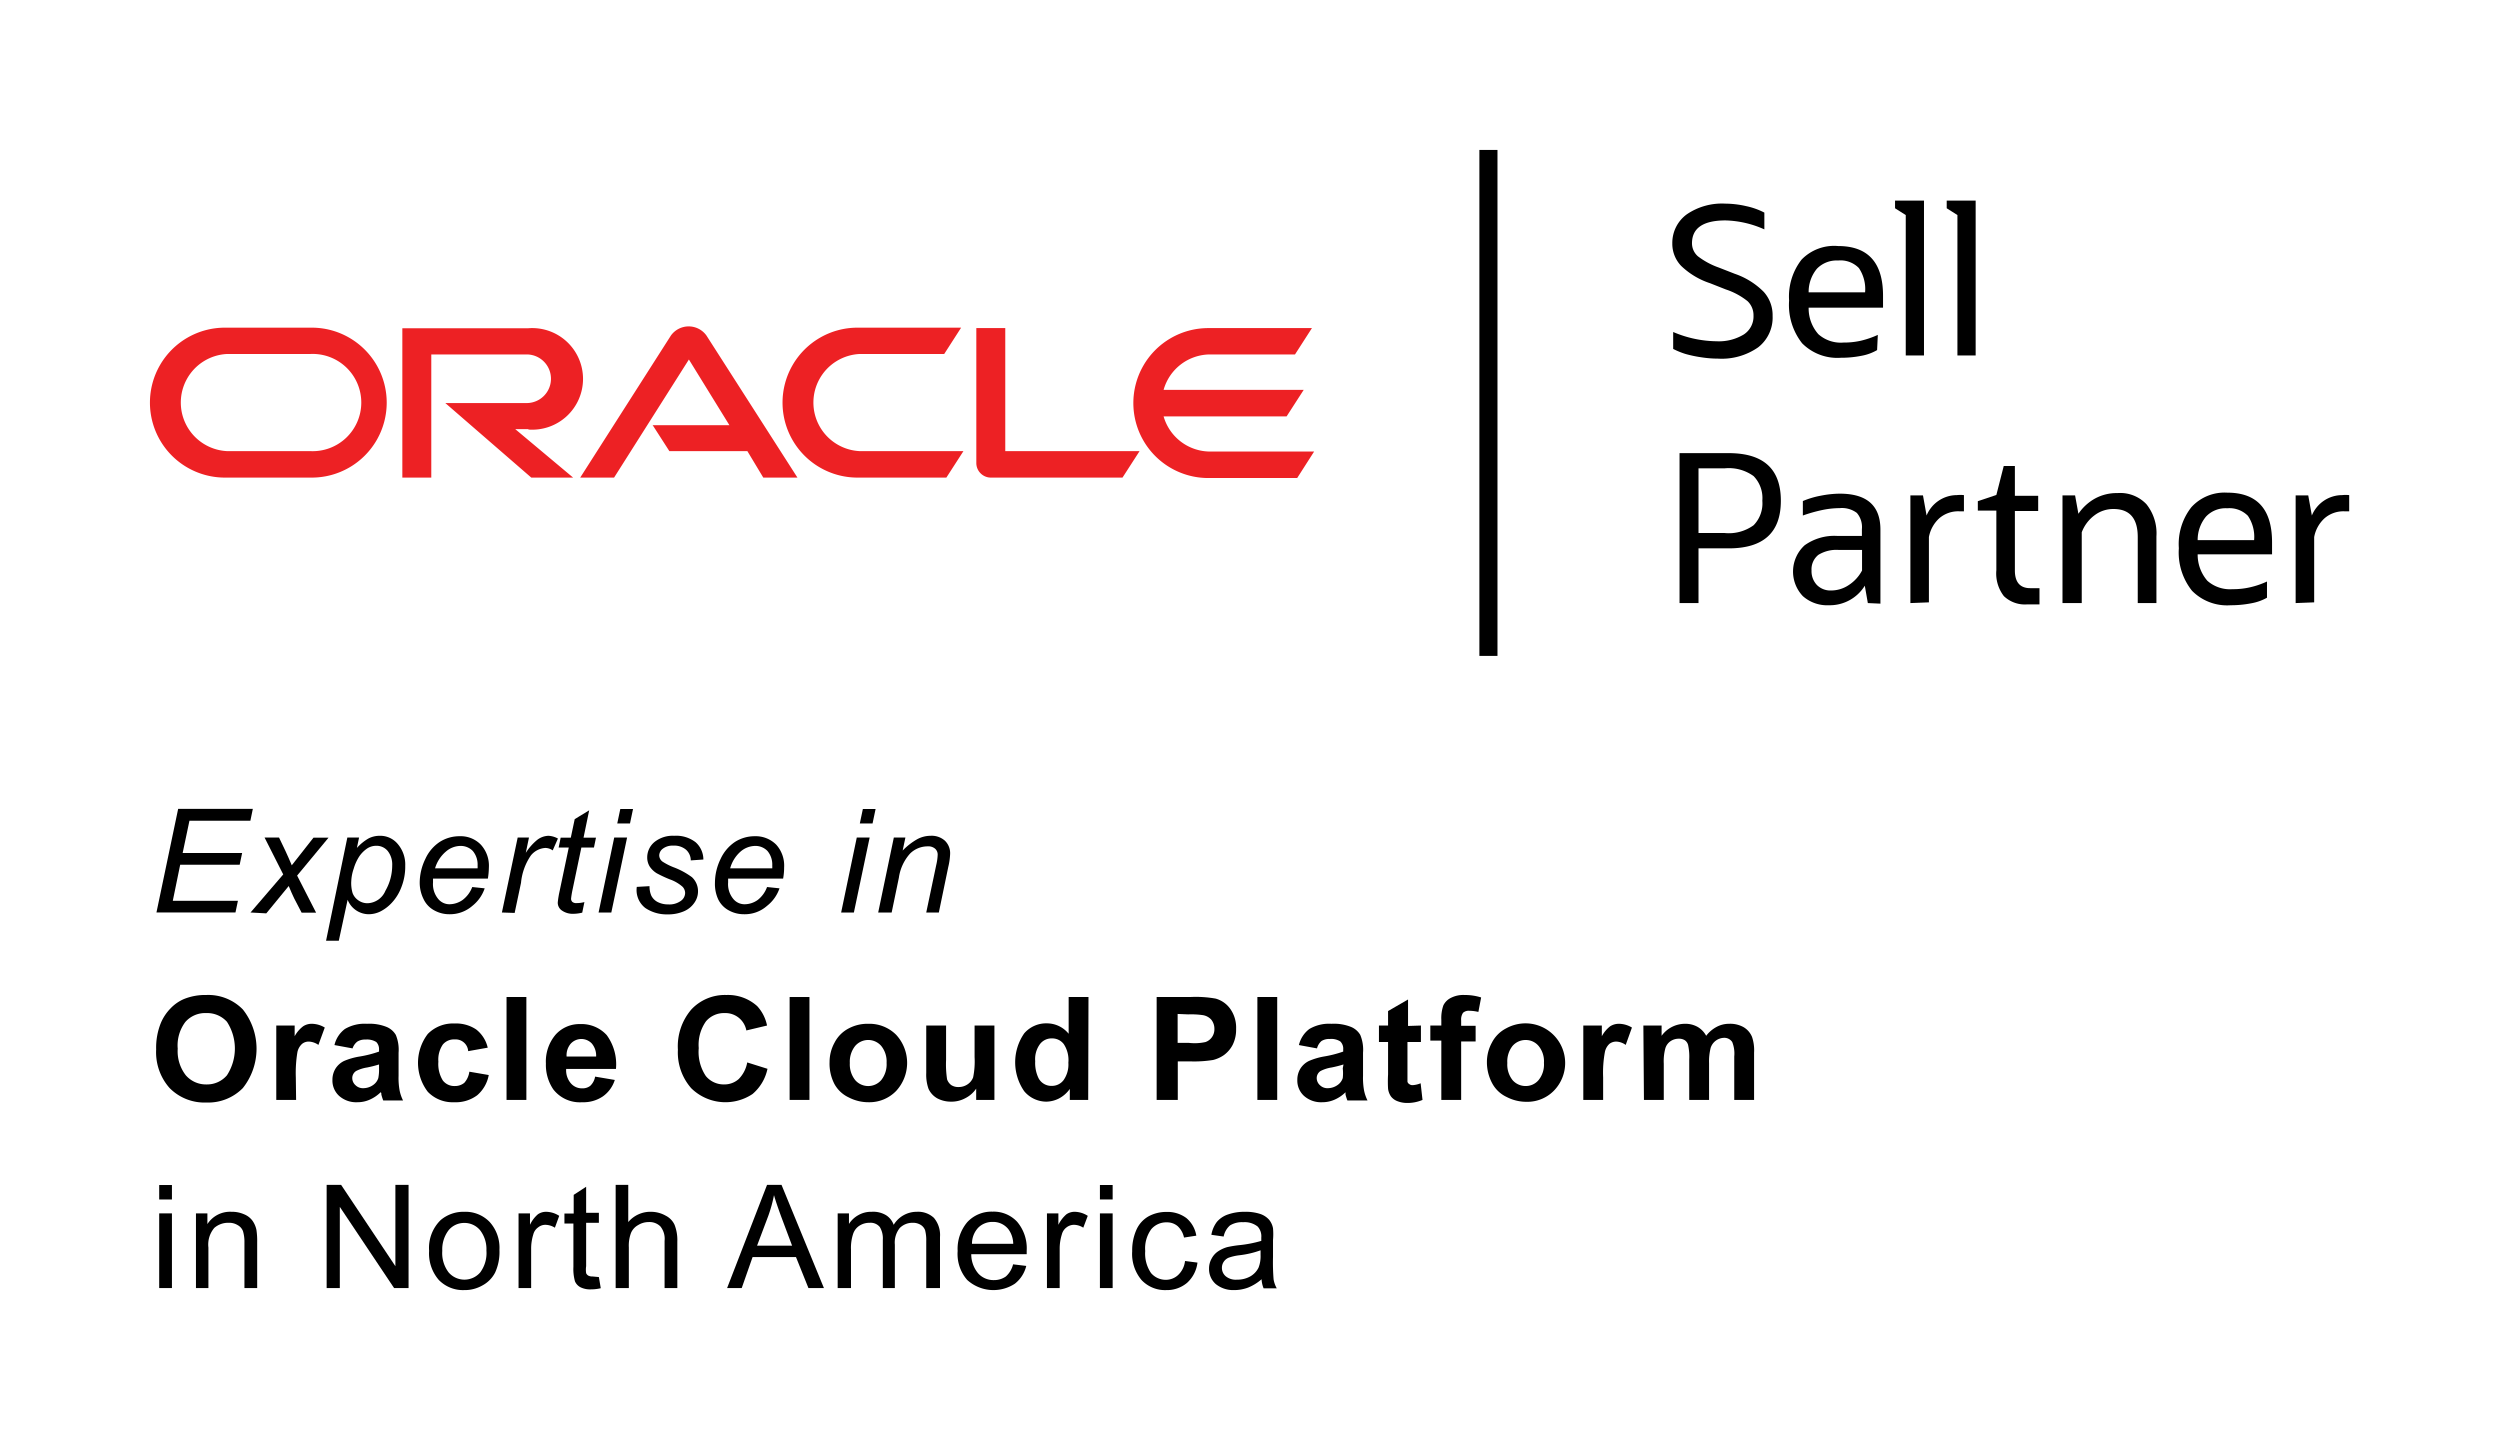 <svg id="Layer_1" data-name="Layer 1" xmlns="http://www.w3.org/2000/svg" viewBox="0 0 172.74 99.6"><defs><style>.cls-1{fill:#fff;opacity:0;}.cls-2{fill:#ed2124;}</style></defs><rect class="cls-1" width="172.74" height="99.6"/><rect x="102.22" y="10.36" width="1.25" height="34.96"/><g id="Oracle_logo_band" data-name="Oracle logo band"><g id="Oracle_Logo" data-name="Oracle Logo"><path class="cls-2" d="M45.08,29.38H50.4l-2.8-4.54L42.43,33H40.09l6.27-9.82a1.51,1.51,0,0,1,2.45,0L55.1,33H52.74l-1.1-1.83H46.25l-1.17-1.82M69.46,31.2V22.67h-2V32a1,1,0,0,0,.29.7,1,1,0,0,0,.72.3h9.09l1.18-1.83h-9.3M36.51,29.68a3.51,3.51,0,1,0,0-7H27.8V33h2V24.49h6.59a1.68,1.68,0,0,1,0,3.36H30.77L36.71,33H39.6l-4-3.35h.91M15.54,33a5.18,5.18,0,0,1,0-10.36h6a5.18,5.18,0,0,1,0,10.36h-6m5.88-1.83a3.36,3.36,0,1,0,0-6.71H15.67a3.36,3.36,0,0,0,0,6.71h5.75M59.25,33a5.18,5.18,0,1,1,0-10.36h7.16l-1.17,1.82H59.38a3.36,3.36,0,0,0,0,6.71h7.19L65.39,33H59.25M83.62,31.2a3.35,3.35,0,0,1-3.22-2.43h8.5l1.18-1.83H80.4a3.35,3.35,0,0,1,3.22-2.45h5.86l1.17-1.82H83.49a5.18,5.18,0,1,0,0,10.36h6.14L90.8,31.2Z"/></g></g><path d="M115.61,24.11V22.94a7.82,7.82,0,0,0,3,.64,3.31,3.31,0,0,0,1.88-.47,1.48,1.48,0,0,0,.67-1.3,1.34,1.34,0,0,0-.41-1,4.82,4.82,0,0,0-1.5-.81l-1.09-.43a5.23,5.23,0,0,1-2-1.2,2.21,2.21,0,0,1-.61-1.56,2.44,2.44,0,0,1,1-2,4.3,4.3,0,0,1,2.65-.74,6.57,6.57,0,0,1,1.44.17,5,5,0,0,1,1.27.45v1.16a6.94,6.94,0,0,0-2.68-.62c-1.55,0-2.32.53-2.32,1.58a1.19,1.19,0,0,0,.41.9,5.26,5.26,0,0,0,1.45.78l1.1.43a5.17,5.17,0,0,1,2,1.25,2.4,2.4,0,0,1,.61,1.66,2.6,2.6,0,0,1-1,2.17,4.39,4.39,0,0,1-2.77.78,7.59,7.59,0,0,1-1.14-.09,8.53,8.53,0,0,1-1.1-.23A5.41,5.41,0,0,1,115.61,24.11Z"/><path d="M129.7,24.19a3.32,3.32,0,0,1-1.06.39,7.18,7.18,0,0,1-1.44.14,3.43,3.43,0,0,1-2.68-1,4.28,4.28,0,0,1-.9-2.95,4.15,4.15,0,0,1,.86-2.83A3.13,3.13,0,0,1,127,17q3.11,0,3.11,3.43v.83h-5.14a2.7,2.7,0,0,0,.67,1.83,2.33,2.33,0,0,0,1.73.58,5.31,5.31,0,0,0,1.22-.13,6.4,6.4,0,0,0,1.16-.4ZM127,18a1.89,1.89,0,0,0-1.46.57,2.51,2.51,0,0,0-.57,1.63h3.9a2.59,2.59,0,0,0-.43-1.68A1.77,1.77,0,0,0,127,18Z"/><path d="M131.68,24.56v-9.7l-.74-.47v-.53h2v10.7Z"/><path d="M135.25,24.56v-9.7l-.74-.47v-.53h2v10.7Z"/><path d="M116.05,41.67V31.31h3.39c2.41,0,3.61,1.09,3.61,3.29s-1.2,3.29-3.61,3.29h-2.08v3.78Zm3.12-9.31h-1.81v4.47h1.81a2.91,2.91,0,0,0,2-.54,2.16,2.16,0,0,0,.6-1.69,2.18,2.18,0,0,0-.6-1.7A2.91,2.91,0,0,0,119.17,32.36Z"/><path d="M129.06,41.67l-.21-1.2a2.84,2.84,0,0,1-2.48,1.35,2.53,2.53,0,0,1-1.8-.63,2.46,2.46,0,0,1,.12-3.51,3.52,3.52,0,0,1,2.25-.65h1.71v-.47a1.5,1.5,0,0,0-.35-1.12,1.71,1.71,0,0,0-1.19-.33,6,6,0,0,0-1.15.12,10.4,10.4,0,0,0-1.39.39v-1a6,6,0,0,1,1.24-.37,7.05,7.05,0,0,1,1.31-.14c1.88,0,2.81.83,2.81,2.49v5.11Zm-2.53-.87a2.19,2.19,0,0,0,1.22-.38,2.68,2.68,0,0,0,.91-1V38h-1.59a2.37,2.37,0,0,0-1.43.34,1.28,1.28,0,0,0-.47,1.08,1.38,1.38,0,0,0,.37,1A1.31,1.31,0,0,0,126.53,40.8Z"/><path d="M132,41.67V34.23h.87l.25,1.39a2.27,2.27,0,0,1,2.09-1.41,2.38,2.38,0,0,1,.49,0v1.12h-.32a2,2,0,0,0-1.36.46,2.32,2.32,0,0,0-.74,1.32v4.51Z"/><path d="M137.94,39.4V35.28h-1.28v-.65l1.28-.43.51-2h.77v2.06h1.61v1.05h-1.61v4.11c0,.81.36,1.22,1.06,1.22l.33,0,.31,0v1.12l-.41,0-.43,0a2.1,2.1,0,0,1-1.62-.57A2.55,2.55,0,0,1,137.94,39.4Z"/><path d="M142.51,41.67V34.23h.87l.23,1.27a3.35,3.35,0,0,1,1.16-1.06,3.13,3.13,0,0,1,1.54-.37,2.49,2.49,0,0,1,2,.77,3.21,3.21,0,0,1,.69,2.22v4.61h-1.29V37.11c0-1.3-.56-1.94-1.68-1.94a2.14,2.14,0,0,0-1.3.43,2.6,2.6,0,0,0-.89,1.18v4.89Z"/><path d="M156.64,41.3a3.42,3.42,0,0,1-1.06.38,7.36,7.36,0,0,1-1.45.14,3.4,3.4,0,0,1-2.67-1,4.23,4.23,0,0,1-.91-2.94,4.12,4.12,0,0,1,.87-2.84,3.1,3.1,0,0,1,2.47-1c2.07,0,3.1,1.15,3.1,3.43v.83h-5.14a2.75,2.75,0,0,0,.67,1.83,2.36,2.36,0,0,0,1.74.58,5.22,5.22,0,0,0,1.21-.13,5.79,5.79,0,0,0,1.17-.4Zm-2.75-6.18a1.86,1.86,0,0,0-1.46.57,2.51,2.51,0,0,0-.58,1.63h3.9a2.59,2.59,0,0,0-.43-1.68A1.79,1.79,0,0,0,153.89,35.12Z"/><path d="M158.62,41.67V34.23h.87l.25,1.39a2.27,2.27,0,0,1,2.09-1.41,2.38,2.38,0,0,1,.49,0v1.12H162a2,2,0,0,0-1.36.46,2.32,2.32,0,0,0-.74,1.32v4.51Z"/><path d="M10.81,63.05l1.5-7.16h5.16l-.17.82H13.09l-.47,2.23h4.11l-.17.81H12.45l-.51,2.49h4.5l-.17.81Z"/><path d="M17.31,63.05l2.26-2.63-1.29-2.55h1l.44.92c.16.35.31.68.44,1l1.5-1.91H22.7l-2.17,2.62,1.31,2.56h-1l-.52-1c-.11-.23-.23-.5-.37-.84l-1.55,1.89Z"/><path d="M22.53,65,24,57.87h.81l-.15.72a3.3,3.3,0,0,1,.81-.66,1.67,1.67,0,0,1,.76-.18,1.57,1.57,0,0,1,1.23.54A2.19,2.19,0,0,1,28,59.83a3.86,3.86,0,0,1-.27,1.48,3.26,3.26,0,0,1-.66,1.07,2.8,2.8,0,0,1-.79.6,1.86,1.86,0,0,1-.82.19,1.58,1.58,0,0,1-1.44-1L23.41,65Zm1.74-4.11a2.47,2.47,0,0,0,.09.81,1.06,1.06,0,0,0,.4.51,1.08,1.08,0,0,0,.64.2,1.39,1.39,0,0,0,1.23-.86,3.51,3.51,0,0,0,.47-1.75,1.5,1.5,0,0,0-.31-1,1,1,0,0,0-.79-.36,1.15,1.15,0,0,0-.62.18,2.07,2.07,0,0,0-.54.53,3.18,3.18,0,0,0-.4.87A3,3,0,0,0,24.27,60.93Z"/><path d="M32.63,61.29l.86.09a2.6,2.6,0,0,1-.85,1.21,2.35,2.35,0,0,1-1.59.58A2.12,2.12,0,0,1,30,62.9a1.7,1.7,0,0,1-.73-.77A2.54,2.54,0,0,1,29,61a3.77,3.77,0,0,1,.39-1.65,2.77,2.77,0,0,1,1-1.18,2.52,2.52,0,0,1,1.35-.39,1.94,1.94,0,0,1,1.48.58,2.15,2.15,0,0,1,.56,1.57,5.38,5.38,0,0,1-.07.78H29.92c0,.1,0,.19,0,.27a1.59,1.59,0,0,0,.34,1.11,1,1,0,0,0,.81.39,1.59,1.59,0,0,0,.9-.3A2,2,0,0,0,32.63,61.29ZM30.06,60H33a1.82,1.82,0,0,0,0-.2,1.46,1.46,0,0,0-.33-1,1.16,1.16,0,0,0-.86-.35,1.56,1.56,0,0,0-1,.39A2.39,2.39,0,0,0,30.06,60Z"/><path d="M34.68,63.05l1.09-5.18h.78l-.22,1.06a3.76,3.76,0,0,1,.78-.89,1.33,1.33,0,0,1,.79-.29,1.53,1.53,0,0,1,.65.19l-.36.82a.89.89,0,0,0-.51-.17,1.39,1.39,0,0,0-1,.52A4,4,0,0,0,36,61l-.44,2.08Z"/><path d="M40.38,62.33l-.15.73a2.62,2.62,0,0,1-.61.08,1.3,1.3,0,0,1-.84-.26.65.65,0,0,1-.24-.53,6.48,6.48,0,0,1,.13-.79l.63-3h-.7l.14-.68h.7l.27-1.28,1-.61-.39,1.89h.86l-.14.68h-.87l-.6,2.87a6.22,6.22,0,0,0-.11.65.3.3,0,0,0,.09.24.42.42,0,0,0,.3.08A2.06,2.06,0,0,0,40.38,62.33Z"/><path d="M41.36,63.05l1.08-5.18h.89l-1.09,5.18Zm1.29-6.15.21-1h.88l-.21,1Z"/><path d="M44,61.28l.88-.05a1.6,1.6,0,0,0,.12.65,1,1,0,0,0,.43.44,1.54,1.54,0,0,0,.73.17,1.34,1.34,0,0,0,.88-.24.68.68,0,0,0,.3-.55.63.63,0,0,0-.18-.43,2.65,2.65,0,0,0-.88-.51,8.7,8.7,0,0,1-.9-.42,1.58,1.58,0,0,1-.49-.47,1.19,1.19,0,0,1-.17-.63,1.38,1.38,0,0,1,.49-1.05,2,2,0,0,1,1.37-.44,2.19,2.19,0,0,1,1.49.45,1.6,1.6,0,0,1,.53,1.19l-.87.06a1,1,0,0,0-.33-.74,1.26,1.26,0,0,0-.88-.28,1.1,1.1,0,0,0-.72.21.6.6,0,0,0-.25.46.55.55,0,0,0,.22.43,4.27,4.27,0,0,0,.76.39,5.23,5.23,0,0,1,1.28.69,1.32,1.32,0,0,1,.42,1,1.36,1.36,0,0,1-.24.75,1.66,1.66,0,0,1-.72.6,2.74,2.74,0,0,1-1.15.22,2.63,2.63,0,0,1-1.53-.44A1.56,1.56,0,0,1,44,61.28Z"/><path d="M53,61.29l.86.09A2.6,2.6,0,0,1,53,62.59a2.31,2.31,0,0,1-1.59.58,2.14,2.14,0,0,1-1.06-.27,1.7,1.7,0,0,1-.73-.77A2.54,2.54,0,0,1,49.4,61a3.77,3.77,0,0,1,.39-1.65,2.84,2.84,0,0,1,1-1.18,2.52,2.52,0,0,1,1.35-.39,2,2,0,0,1,1.49.58,2.15,2.15,0,0,1,.55,1.57,4.26,4.26,0,0,1-.07.78H50.31c0,.1,0,.19,0,.27a1.59,1.59,0,0,0,.34,1.11,1,1,0,0,0,.82.39,1.56,1.56,0,0,0,.89-.3A2,2,0,0,0,53,61.29ZM50.45,60h2.91a1.82,1.82,0,0,0,0-.2,1.46,1.46,0,0,0-.33-1,1.15,1.15,0,0,0-.86-.35,1.58,1.58,0,0,0-1,.39A2.39,2.39,0,0,0,50.45,60Z"/><path d="M58.12,63.05l1.08-5.18h.89L59,63.05Zm1.29-6.15.21-1h.88l-.21,1Z"/><path d="M60.68,63.05l1.08-5.18h.8l-.19.9a4.5,4.5,0,0,1,1-.78,1.94,1.94,0,0,1,.92-.24,1.37,1.37,0,0,1,1,.34,1.2,1.2,0,0,1,.36.91,4.6,4.6,0,0,1-.13.91l-.65,3.14H64l.69-3.28a3.64,3.64,0,0,0,.1-.71.54.54,0,0,0-.18-.42.71.71,0,0,0-.51-.16,1.72,1.72,0,0,0-1.21.49,3.14,3.14,0,0,0-.78,1.67l-.5,2.41Z"/><path d="M10.79,72.51a4.55,4.55,0,0,1,.33-1.84,3.23,3.23,0,0,1,.67-1,2.79,2.79,0,0,1,.92-.64,3.92,3.92,0,0,1,1.54-.28,3.34,3.34,0,0,1,2.53,1,4.37,4.37,0,0,1,0,5.43,3.35,3.35,0,0,1-2.52,1,3.38,3.38,0,0,1-2.54-1A3.72,3.72,0,0,1,10.79,72.51Zm1.49-.05a2.7,2.7,0,0,0,.56,1.84,1.84,1.84,0,0,0,1.43.63,1.8,1.8,0,0,0,1.41-.63,3.39,3.39,0,0,0,0-3.7,1.84,1.84,0,0,0-1.43-.6,1.82,1.82,0,0,0-1.44.61A2.69,2.69,0,0,0,12.28,72.46Z"/><path d="M20.46,76H19.09V70.86h1.27v.74a2.15,2.15,0,0,1,.59-.69,1.07,1.07,0,0,1,.59-.17,1.76,1.76,0,0,1,.9.26L22,72.2a1.22,1.22,0,0,0-.65-.23.71.71,0,0,0-.48.16,1.06,1.06,0,0,0-.32.57,8.81,8.81,0,0,0-.11,1.74Z"/><path d="M24.36,72.44l-1.25-.23a1.94,1.94,0,0,1,.72-1.11,2.68,2.68,0,0,1,1.53-.36,3.17,3.17,0,0,1,1.36.22,1.33,1.33,0,0,1,.63.55,2.68,2.68,0,0,1,.19,1.23l0,1.6a4.88,4.88,0,0,0,.07,1,2.77,2.77,0,0,0,.24.7H26.48a3.41,3.41,0,0,1-.13-.41c0-.08,0-.13-.05-.16a2.5,2.5,0,0,1-.75.51,2.07,2.07,0,0,1-.86.18,1.77,1.77,0,0,1-1.26-.44,1.43,1.43,0,0,1-.46-1.1,1.47,1.47,0,0,1,.21-.78,1.45,1.45,0,0,1,.59-.53A4.59,4.59,0,0,1,24.86,73a7.8,7.8,0,0,0,1.33-.34v-.14A.7.7,0,0,0,26,72a1.2,1.2,0,0,0-.74-.17,1,1,0,0,0-.57.14A1,1,0,0,0,24.36,72.44Zm1.83,1.11a8,8,0,0,1-.83.21,2.48,2.48,0,0,0-.75.24.58.58,0,0,0-.27.48.66.66,0,0,0,.22.5.73.73,0,0,0,.54.21,1.19,1.19,0,0,0,.71-.24.92.92,0,0,0,.33-.46,3.07,3.07,0,0,0,.05-.67Z"/><path d="M33.7,72.39l-1.35.24a.87.87,0,0,0-.93-.81,1,1,0,0,0-.82.35,1.85,1.85,0,0,0-.31,1.19,2.15,2.15,0,0,0,.31,1.3,1,1,0,0,0,.84.38,1,1,0,0,0,.64-.22,1.42,1.42,0,0,0,.35-.77l1.34.23a2.4,2.4,0,0,1-.8,1.4,2.48,2.48,0,0,1-1.6.48,2.37,2.37,0,0,1-1.81-.72,3.29,3.29,0,0,1,0-4,2.43,2.43,0,0,1,1.84-.72,2.49,2.49,0,0,1,1.5.41A2.23,2.23,0,0,1,33.7,72.39Z"/><path d="M35,76V68.89h1.37V76Z"/><path d="M41.12,74.39l1.36.23a2.19,2.19,0,0,1-.83,1.14,2.38,2.38,0,0,1-1.42.4,2.32,2.32,0,0,1-2-.89,3,3,0,0,1-.51-1.78,2.87,2.87,0,0,1,.67-2,2.21,2.21,0,0,1,1.7-.73,2.35,2.35,0,0,1,1.83.76,3.41,3.41,0,0,1,.64,2.34H39.12a1.38,1.38,0,0,0,.33,1,1,1,0,0,0,.79.34.85.85,0,0,0,.54-.17A1.13,1.13,0,0,0,41.12,74.39ZM41.19,73a1.3,1.3,0,0,0-.3-.9,1,1,0,0,0-.71-.31,1,1,0,0,0-.75.33,1.23,1.23,0,0,0-.28.88Z"/><path d="M51.63,73.41l1.4.44A3.12,3.12,0,0,1,52,75.59a3.37,3.37,0,0,1-4.24-.4,3.74,3.74,0,0,1-.92-2.66,3.91,3.91,0,0,1,.93-2.78,3.17,3.17,0,0,1,2.42-1,3,3,0,0,1,2.13.77A2.8,2.8,0,0,1,53,70.86l-1.43.34a1.47,1.47,0,0,0-1.5-1.2,1.63,1.63,0,0,0-1.29.57,2.8,2.8,0,0,0-.5,1.85,3,3,0,0,0,.49,1.93,1.6,1.6,0,0,0,1.27.58,1.48,1.48,0,0,0,1-.37A2.16,2.16,0,0,0,51.63,73.41Z"/><path d="M54.56,76V68.89h1.37V76Z"/><path d="M57.32,73.38a2.77,2.77,0,0,1,.34-1.33,2.28,2.28,0,0,1,1-1A2.77,2.77,0,0,1,60,70.74a2.61,2.61,0,0,1,1.92.76,2.86,2.86,0,0,1,0,3.88,2.57,2.57,0,0,1-1.91.78,2.94,2.94,0,0,1-1.36-.33,2.18,2.18,0,0,1-1-.94A3.06,3.06,0,0,1,57.32,73.38Zm1.4.07a1.74,1.74,0,0,0,.37,1.18,1.19,1.19,0,0,0,1.8,0,1.75,1.75,0,0,0,.37-1.19,1.71,1.71,0,0,0-.37-1.17,1.19,1.19,0,0,0-1.8,0A1.74,1.74,0,0,0,58.72,73.45Z"/><path d="M67.45,76v-.78a2,2,0,0,1-.75.66,2,2,0,0,1-1,.24,2,2,0,0,1-.94-.23,1.45,1.45,0,0,1-.6-.65A2.92,2.92,0,0,1,64,74.14V70.86h1.37v2.38a6.87,6.87,0,0,0,.07,1.34.85.85,0,0,0,.28.39.88.88,0,0,0,.51.14,1.09,1.09,0,0,0,.63-.19,1,1,0,0,0,.38-.48,5.49,5.49,0,0,0,.1-1.4V70.86h1.37V76Z"/><path d="M75.19,76H73.92v-.76a2.13,2.13,0,0,1-.75.66,2,2,0,0,1-.87.22,2,2,0,0,1-1.53-.72,3.51,3.51,0,0,1,0-4,2,2,0,0,1,1.57-.69,1.93,1.93,0,0,1,1.5.72V68.89h1.37Zm-3.66-2.7a2.42,2.42,0,0,0,.23,1.2,1,1,0,0,0,.93.53,1,1,0,0,0,.8-.4,1.87,1.87,0,0,0,.33-1.2,2,2,0,0,0-.32-1.29,1,1,0,0,0-.82-.39,1,1,0,0,0-.82.39A1.75,1.75,0,0,0,71.53,73.34Z"/><path d="M79.92,76V68.89h2.32A7.79,7.79,0,0,1,84,69a1.85,1.85,0,0,1,1,.7,2.23,2.23,0,0,1,.41,1.39,2.34,2.34,0,0,1-.24,1.11,2.06,2.06,0,0,1-.6.7,2.27,2.27,0,0,1-.75.34,8.23,8.23,0,0,1-1.5.1h-.94V76Zm1.45-5.94v2h.79A3.48,3.48,0,0,0,83.3,72a.92.92,0,0,0,.45-.35.94.94,0,0,0,.16-.55,1,1,0,0,0-.22-.65,1,1,0,0,0-.59-.31,5.84,5.84,0,0,0-1-.05Z"/><path d="M86.88,76V68.89h1.37V76Z"/><path d="M91,72.44l-1.25-.23a1.94,1.94,0,0,1,.72-1.11A2.68,2.68,0,0,1,92,70.74a3.17,3.17,0,0,1,1.36.22,1.33,1.33,0,0,1,.63.55,2.68,2.68,0,0,1,.19,1.23l0,1.6a4.88,4.88,0,0,0,.07,1,2.77,2.77,0,0,0,.24.7H93.1a3.41,3.41,0,0,1-.13-.41c0-.08,0-.13,0-.16a2.5,2.5,0,0,1-.75.51,2.11,2.11,0,0,1-.86.18,1.77,1.77,0,0,1-1.26-.44,1.43,1.43,0,0,1-.46-1.1,1.47,1.47,0,0,1,.21-.78,1.45,1.45,0,0,1,.59-.53A4.59,4.59,0,0,1,91.48,73a7.8,7.8,0,0,0,1.33-.34v-.14a.7.7,0,0,0-.2-.56,1.16,1.16,0,0,0-.73-.17,1,1,0,0,0-.57.14A1,1,0,0,0,91,72.44Zm1.83,1.11a8,8,0,0,1-.83.21,2.48,2.48,0,0,0-.75.24.58.58,0,0,0-.27.48.66.66,0,0,0,.22.5.73.73,0,0,0,.54.21,1.19,1.19,0,0,0,.71-.24.92.92,0,0,0,.33-.46,3.07,3.07,0,0,0,0-.67Z"/><path d="M98.18,70.86V72h-.93V74c0,.42,0,.67,0,.74a.27.27,0,0,0,.13.17.35.35,0,0,0,.23.07,1.73,1.73,0,0,0,.55-.13L98.29,76a2.63,2.63,0,0,1-1.08.21,1.82,1.82,0,0,1-.67-.13,1,1,0,0,1-.43-.32,1.22,1.22,0,0,1-.2-.53,8.9,8.9,0,0,1,0-1V72h-.63V70.86h.63v-1l1.38-.8v1.83Z"/><path d="M98.83,70.86h.76v-.39a2.68,2.68,0,0,1,.14-1,1.14,1.14,0,0,1,.52-.52,1.87,1.87,0,0,1,.94-.2,3.77,3.77,0,0,1,1.15.17l-.19,1a2.86,2.86,0,0,0-.63-.08.58.58,0,0,0-.43.14.83.83,0,0,0-.13.53v.37h1v1.08h-1V76H99.59v-4.1h-.76Z"/><path d="M102.74,73.38a2.77,2.77,0,0,1,.34-1.33,2.28,2.28,0,0,1,1-1,2.77,2.77,0,0,1,1.38-.34,2.74,2.74,0,0,1,1.92,4.64,2.56,2.56,0,0,1-1.91.78,2.94,2.94,0,0,1-1.36-.33,2.18,2.18,0,0,1-1-.94A3.06,3.06,0,0,1,102.74,73.38Zm1.41.07a1.73,1.73,0,0,0,.36,1.18,1.19,1.19,0,0,0,.91.41,1.15,1.15,0,0,0,.89-.41,1.7,1.7,0,0,0,.37-1.19,1.66,1.66,0,0,0-.37-1.17,1.15,1.15,0,0,0-.89-.41,1.19,1.19,0,0,0-.91.41A1.73,1.73,0,0,0,104.15,73.45Z"/><path d="M110.77,76H109.4V70.86h1.28v.74a2.15,2.15,0,0,1,.58-.69,1.11,1.11,0,0,1,.6-.17,1.76,1.76,0,0,1,.9.26l-.43,1.2a1.19,1.19,0,0,0-.64-.23.76.76,0,0,0-.49.16,1.05,1.05,0,0,0-.31.57,7.86,7.86,0,0,0-.12,1.74Z"/><path d="M113.55,70.86h1.26v.71a2,2,0,0,1,1.61-.83,1.72,1.72,0,0,1,.87.21,1.56,1.56,0,0,1,.6.62,2.2,2.2,0,0,1,.73-.62,1.81,1.81,0,0,1,.85-.21,1.89,1.89,0,0,1,1,.23,1.4,1.4,0,0,1,.59.68,2.89,2.89,0,0,1,.14,1.08V76h-1.37v-3a2.14,2.14,0,0,0-.14-1,.65.65,0,0,0-.58-.29,1,1,0,0,0-.91.69,3.9,3.9,0,0,0-.11,1.07V76h-1.37V73.2a3.85,3.85,0,0,0-.08-1,.58.58,0,0,0-.22-.32.75.75,0,0,0-.42-.11,1,1,0,0,0-.57.17.91.91,0,0,0-.36.49,3.46,3.46,0,0,0-.11,1.07V76h-1.37Z"/><path d="M11,82.88v-1h.88v1ZM11,89V83.84h.88V89Z"/><path d="M13.54,89V83.84h.79v.74A1.86,1.86,0,0,1,16,83.73a2.06,2.06,0,0,1,.86.17,1.34,1.34,0,0,1,.58.44,1.67,1.67,0,0,1,.28.65,5.17,5.17,0,0,1,.05.85V89h-.88V85.87a2.64,2.64,0,0,0-.1-.8.8.8,0,0,0-.37-.42,1.11,1.11,0,0,0-.61-.16,1.46,1.46,0,0,0-1,.35,1.78,1.78,0,0,0-.41,1.36V89Z"/><path d="M22.57,89V81.87h1l3.75,5.62V81.87h.91V89h-1l-3.75-5.61V89Z"/><path d="M29.65,86.43a2.69,2.69,0,0,1,.8-2.13,2.44,2.44,0,0,1,1.63-.57,2.32,2.32,0,0,1,1.75.7,2.66,2.66,0,0,1,.68,1.93,3.4,3.4,0,0,1-.3,1.57,2.1,2.1,0,0,1-.88.89,2.45,2.45,0,0,1-1.25.32,2.33,2.33,0,0,1-1.76-.7A2.8,2.8,0,0,1,29.65,86.43Zm.91,0A2.19,2.19,0,0,0,31,87.92a1.44,1.44,0,0,0,2.18,0,2.25,2.25,0,0,0,.43-1.51A2.14,2.14,0,0,0,33.17,85a1.4,1.4,0,0,0-1.09-.5A1.39,1.39,0,0,0,31,85,2.18,2.18,0,0,0,30.56,86.43Z"/><path d="M35.83,89V83.84h.79v.79a2.16,2.16,0,0,1,.55-.73,1,1,0,0,1,.57-.17,1.71,1.71,0,0,1,.9.28l-.3.82a1.26,1.26,0,0,0-.65-.2.79.79,0,0,0-.51.18.84.84,0,0,0-.33.48,3.31,3.31,0,0,0-.15,1V89Z"/><path d="M41.38,88.24l.13.77a2.83,2.83,0,0,1-.67.08,1.49,1.49,0,0,1-.74-.15.84.84,0,0,1-.37-.4,3.13,3.13,0,0,1-.11-1v-3H39v-.69h.64V82.56L40.5,82v1.8h.88v.69H40.5v3a1.6,1.6,0,0,0,0,.48.35.35,0,0,0,.15.17.61.61,0,0,0,.3.06Z"/><path d="M42.54,89V81.87h.87v2.57A2,2,0,0,1,45,83.73,2.07,2.07,0,0,1,46,84a1.33,1.33,0,0,1,.61.63,2.9,2.9,0,0,1,.19,1.16V89h-.88V85.74a1.36,1.36,0,0,0-.29-1,1.06,1.06,0,0,0-.81-.3,1.37,1.37,0,0,0-.73.21,1.11,1.11,0,0,0-.49.54,2.51,2.51,0,0,0-.15,1V89Z"/><path d="M50.24,89,53,81.87h1L56.93,89H55.86L55,86.86H52L51.25,89Zm2.07-2.93h2.42l-.75-2c-.22-.6-.39-1.1-.5-1.49A9.67,9.67,0,0,1,53.09,84Z"/><path d="M57.88,89V83.84h.78v.73a1.81,1.81,0,0,1,.65-.61,1.77,1.77,0,0,1,.92-.23,1.72,1.72,0,0,1,1,.24,1.31,1.31,0,0,1,.52.66,1.86,1.86,0,0,1,1.6-.9,1.59,1.59,0,0,1,1.18.42,1.84,1.84,0,0,1,.42,1.32V89H64V85.76a2.72,2.72,0,0,0-.08-.76.74.74,0,0,0-.31-.37,1,1,0,0,0-.53-.14,1.24,1.24,0,0,0-.91.36A1.61,1.61,0,0,0,61.83,86v3H61V85.66a1.52,1.52,0,0,0-.21-.88.82.82,0,0,0-.7-.29,1.28,1.28,0,0,0-.69.19,1.07,1.07,0,0,0-.45.57,3.09,3.09,0,0,0-.15,1.09V89Z"/><path d="M70,87.36l.91.11a2.21,2.21,0,0,1-.79,1.23,2.7,2.7,0,0,1-3.29-.26,2.73,2.73,0,0,1-.66-2,2.86,2.86,0,0,1,.67-2,2.28,2.28,0,0,1,1.74-.72,2.21,2.21,0,0,1,1.7.7,2.83,2.83,0,0,1,.66,2v.24H67.11A2.05,2.05,0,0,0,67.6,88a1.43,1.43,0,0,0,1.08.45,1.4,1.4,0,0,0,.82-.25A1.65,1.65,0,0,0,70,87.36Zm-2.88-1.42h2.89a1.74,1.74,0,0,0-.33-1,1.34,1.34,0,0,0-1.09-.51,1.37,1.37,0,0,0-1,.4A1.61,1.61,0,0,0,67.16,85.94Z"/><path d="M72.34,89V83.84h.79v.79a2.29,2.29,0,0,1,.56-.73,1,1,0,0,1,.57-.17,1.71,1.71,0,0,1,.9.28l-.31.82a1.2,1.2,0,0,0-.64-.2.84.84,0,0,0-.52.18.87.87,0,0,0-.32.48,3.31,3.31,0,0,0-.15,1V89Z"/><path d="M76,82.88v-1h.88v1ZM76,89V83.84h.88V89Z"/><path d="M81.88,87.13l.86.11a2.24,2.24,0,0,1-.72,1.4,2.15,2.15,0,0,1-1.43.5,2.23,2.23,0,0,1-1.71-.69,2.8,2.8,0,0,1-.65-2A3.49,3.49,0,0,1,78.51,85a2,2,0,0,1,.84-.95,2.54,2.54,0,0,1,1.24-.31,2.18,2.18,0,0,1,1.38.42,2,2,0,0,1,.69,1.22l-.85.13a1.48,1.48,0,0,0-.44-.79,1.12,1.12,0,0,0-.75-.26,1.36,1.36,0,0,0-1.07.47,2.25,2.25,0,0,0-.42,1.51,2.38,2.38,0,0,0,.4,1.52,1.33,1.33,0,0,0,1,.47,1.24,1.24,0,0,0,.86-.32A1.55,1.55,0,0,0,81.88,87.13Z"/><path d="M87.17,88.39a3.24,3.24,0,0,1-.94.58,2.77,2.77,0,0,1-1,.17A1.9,1.9,0,0,1,84,88.72a1.38,1.38,0,0,1-.46-1.06,1.4,1.4,0,0,1,.18-.7,1.36,1.36,0,0,1,.45-.5,2.26,2.26,0,0,1,.63-.29,7.75,7.75,0,0,1,.78-.13,8.39,8.39,0,0,0,1.57-.3v-.23a1,1,0,0,0-.25-.76,1.44,1.44,0,0,0-1-.3,1.58,1.58,0,0,0-.91.22,1.36,1.36,0,0,0-.44.77l-.85-.12a2.07,2.07,0,0,1,.38-.89,1.73,1.73,0,0,1,.78-.52A3.47,3.47,0,0,1,86,83.73a3.26,3.26,0,0,1,1.08.15,1.44,1.44,0,0,1,.61.4,1.29,1.29,0,0,1,.27.59,4.68,4.68,0,0,1,0,.81v1.17A14.76,14.76,0,0,0,88,88.4a1.91,1.91,0,0,0,.22.62h-.91A1.94,1.94,0,0,1,87.17,88.39Zm-.07-2a6.36,6.36,0,0,1-1.44.34,3.51,3.51,0,0,0-.76.17.77.77,0,0,0-.35.29.73.73,0,0,0-.12.41.75.75,0,0,0,.27.59,1.09,1.09,0,0,0,.77.23,1.83,1.83,0,0,0,.91-.22,1.42,1.42,0,0,0,.58-.61,2.15,2.15,0,0,0,.14-.87Z"/></svg>
